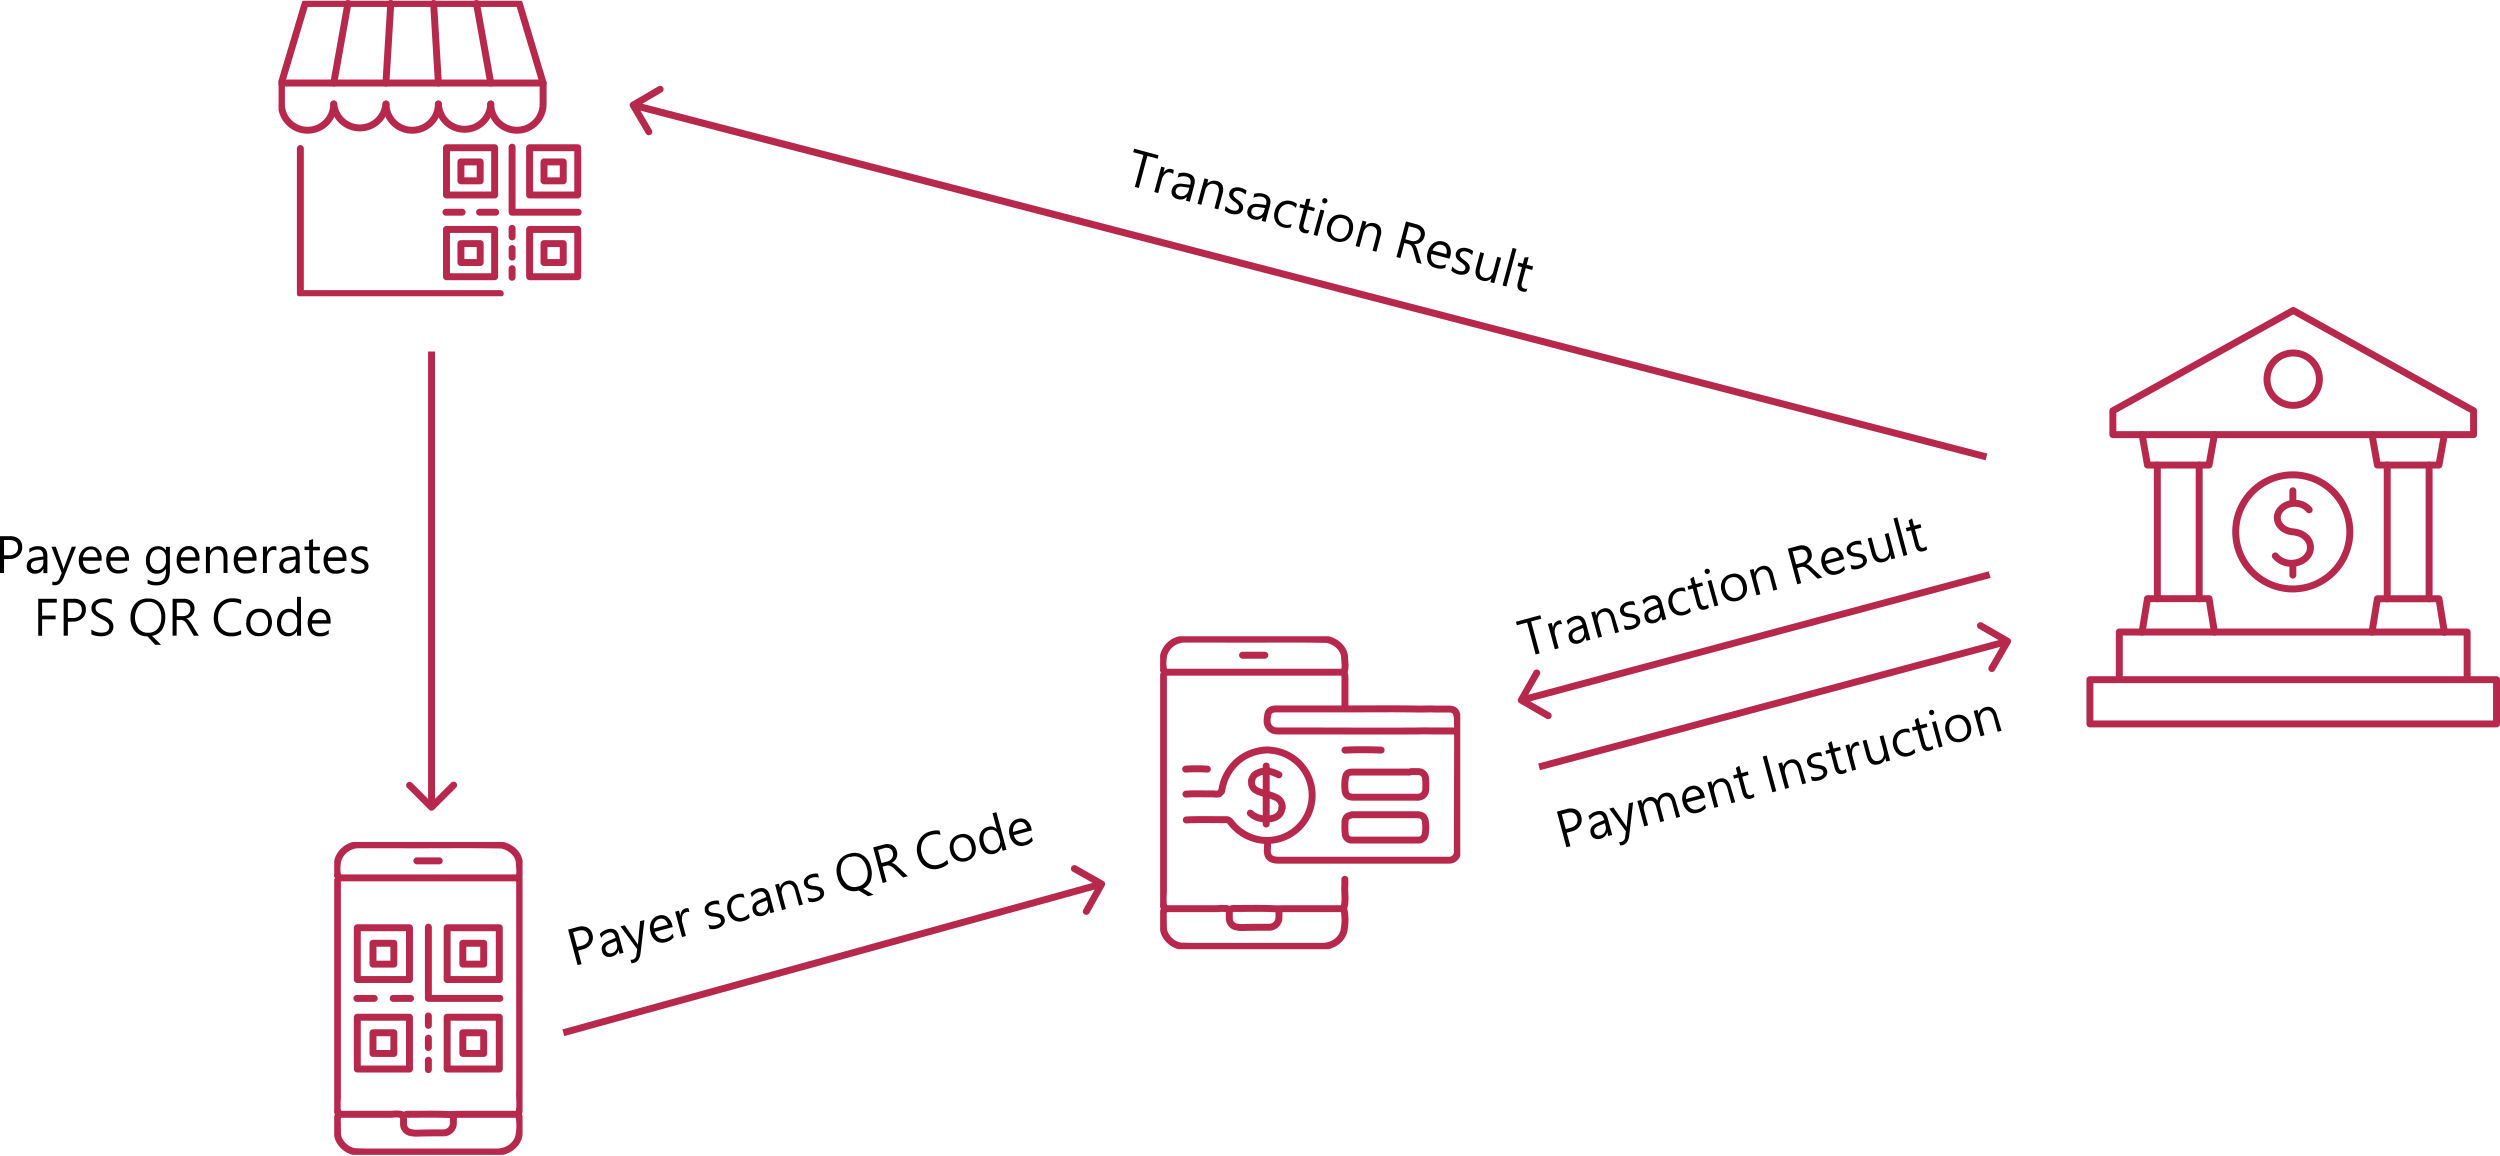 <svg xmlns="http://www.w3.org/2000/svg" xmlns:xlink="http://www.w3.org/1999/xlink" viewBox="0 0 719.06 332.36"><defs><style>.cls-1,.cls-4{fill:none;}.cls-2{fill:#b7284d;}.cls-3{clip-path:url(#clip-path);}.cls-4{stroke:#b7284d;stroke-linecap:round;stroke-linejoin:round;stroke-width:2px;}.cls-5{clip-path:url(#clip-path-2);}.cls-6{clip-path:url(#clip-path-3);}.cls-7{clip-path:url(#clip-path-4);}</style><clipPath id="clip-path" transform="translate(0 0.22)"><rect class="cls-1" x="600.08" y="88.05" width="119" height="121"/></clipPath><clipPath id="clip-path-2" transform="translate(0 0.22)"><rect class="cls-1" x="96.12" y="241.94" width="54.18" height="90"/></clipPath><clipPath id="clip-path-3" transform="translate(0 0.22)"><rect class="cls-1" x="333.68" y="182.79" width="86.33" height="90"/></clipPath><clipPath id="clip-path-4" transform="translate(0 0.22)"><rect class="cls-1" x="80.12" width="87" height="85"/></clipPath></defs><g id="Layer_2" data-name="Layer 2"><g id="Layer_1-2" data-name="Layer 1"><path class="cls-2" d="M317.73,254.55a1,1,0,0,0-.37-1.37l-7.83-4.44a1,1,0,0,0-1,1.75l7,3.94-3.95,7a1,1,0,0,0,.38,1.36,1,1,0,0,0,1.36-.37ZM162.28,297.79,317.13,255l-.53-1.93L161.75,295.86Z" transform="translate(0 0.22)"/><path class="cls-2" d="M578.29,184.74a1,1,0,0,0-.37-1.37l-7.79-4.5a1,1,0,0,0-1.37.37,1,1,0,0,0,.37,1.36l6.93,4-4,6.93a1,1,0,1,0,1.73,1ZM442.93,221.31,577.68,185.2l-.52-1.93L442.42,219.38Z" transform="translate(0 0.22)"/><path class="cls-2" d="M436.68,200.68A1,1,0,0,0,437,202l7.8,4.5a1,1,0,0,0,1.36-.36,1,1,0,0,0-.36-1.37l-6.93-4,4-6.93a1,1,0,0,0-.37-1.37,1,1,0,0,0-1.36.37ZM572,164.1,437.28,200.21l.52,1.93L572.55,166Z" transform="translate(0 0.22)"/><path class="cls-2" d="M181.61,29.14a1,1,0,0,0-.36,1.37l4.56,7.76a1,1,0,0,0,1.72-1l-4.05-6.89,6.9-4.06a1,1,0,0,0,.36-1.36,1,1,0,0,0-1.37-.36Zm390,101.1L182.37,29,181.86,31,571.11,132.18Z" transform="translate(0 0.22)"/><g class="cls-3"><path class="cls-4" d="M711.46,117.93v6.86H607.71v-6.86l51.88-28.86Z" transform="translate(0 0.22)"/><path class="cls-4" d="M616.11,124.79l1.56,8.75h17.7l1.56-8.75" transform="translate(0 0.22)"/><path class="cls-4" d="M616.11,181.58l1.56-9.61h17.7l1.56,9.61" transform="translate(0 0.22)"/><path class="cls-4" d="M632.54,172V133.54" transform="translate(0 0.22)"/><path class="cls-4" d="M620.5,172V133.54" transform="translate(0 0.22)"/><path class="cls-4" d="M682.24,124.79l1.56,8.75h17.7l1.56-8.75" transform="translate(0 0.22)"/><path class="cls-4" d="M682.24,181.58,683.8,172h17.7l1.56,9.61" transform="translate(0 0.22)"/><path class="cls-4" d="M698.67,172V133.54" transform="translate(0 0.22)"/><path class="cls-4" d="M686.62,172V133.54" transform="translate(0 0.22)"/><path class="cls-4" d="M609.56,194.75V181.57H709.61v13.18" transform="translate(0 0.22)"/><path class="cls-4" d="M654.44,159.68a5.79,5.79,0,0,0,4.63,2.11c3,0,5.47-2,5.47-4.53s-2.21-4.24-5-4.51h0c-2.54-.18-4.53-1.94-4.53-4.09s2.22-4.11,5-4.11a5.3,5.3,0,0,1,4.16,1.86" transform="translate(0 0.22)"/><path class="cls-4" d="M659.48,162v3.2" transform="translate(0 0.22)"/><path class="cls-4" d="M659.48,140.94v3.33" transform="translate(0 0.22)"/><path class="cls-4" d="M661.12,169.09a16.41,16.41,0,1,0-18-14.76A16.41,16.41,0,0,0,661.12,169.09Z" transform="translate(0 0.22)"/><path class="cls-4" d="M609.56,195.27h-8.45V208H718.06V195.27H609.56Z" transform="translate(0 0.22)"/><path class="cls-4" d="M659.58,116.37a7.53,7.53,0,1,0-7.53-7.53A7.53,7.53,0,0,0,659.58,116.37Z" transform="translate(0 0.22)"/></g><g class="cls-5"><path class="cls-4" d="M126.33,247.38H119.9" transform="translate(0 0.22)"/><path class="cls-4" d="M115.27,320.28a9.36,9.36,0,0,0-2.59,0H97.51" transform="translate(0 0.22)"/><path class="cls-4" d="M130.43,320.72c-.05.86,0,1.72-.07,2.58a2.84,2.84,0,0,1-2.78,2.32c-2.62,0-5.24,0-7.86.1a9.63,9.63,0,0,1-1.78-.22,2.5,2.5,0,0,1-1.87-2.38c0-.79,0-1.6,0-2.4" transform="translate(0 0.22)"/><path class="cls-4" d="M97.15,251.65a1.08,1.08,0,0,1,.08,1.06,2.45,2.45,0,0,0-.18,1.25v61.61a23.2,23.2,0,0,0,0,3.82" transform="translate(0 0.22)"/><path class="cls-4" d="M149,320.28H132.4c-1.25,0-2.49.1-3.75.05-3.65-.15-7.32-.06-11-.05a2.25,2.25,0,0,0-1.17.17,1.11,1.11,0,0,1-1.07-.09" transform="translate(0 0.22)"/><path class="cls-4" d="M97.51,252.27H149" transform="translate(0 0.22)"/><path class="cls-4" d="M144.18,242.84c-10.09-.2-20.17,0-30.26-.08q-5.26,0-10.52,0a6.31,6.31,0,0,0-5.63,3.11,5.58,5.58,0,0,0-.77,2.49,11.58,11.58,0,0,0,.06,3.11" transform="translate(0 0.22)"/><path class="cls-4" d="M97.15,319.57a1.6,1.6,0,0,1,0,1.34,5.69,5.69,0,0,0-.11,1.85c0,1.07,0,2.14.05,3.21.07,2.22,2.6,5,5.38,5.08,1,0,2,.07,3,.07,12.49,0,25,0,37.48,0,3.41,0,6-2.39,6.33-4.9a15.19,15.19,0,0,0-.08-5.78c0-.09-.1-.19-.08-.26.76-2.19.18-4.46.35-6.67,0-.56,0-1.13,0-1.69V262.4c0-2.75,0-5.51,0-8.26a5.7,5.7,0,0,0-.18-1.6c0-.12-.19-.17-.1-.36.58-1.36.2-2.79.17-4.18-.06-2.22-1.93-4.23-4.44-5" transform="translate(0 0.22)"/><path class="cls-4" d="M117.77,266.62h-15v14.9h15Z" transform="translate(0 0.22)"/><path class="cls-4" d="M113.28,271.09h-6v6h6Z" transform="translate(0 0.22)"/><path class="cls-4" d="M143.61,266.62h-15v14.9h15Z" transform="translate(0 0.22)"/><path class="cls-4" d="M139.12,271.09h-6v6h6Z" transform="translate(0 0.22)"/><path class="cls-4" d="M117.77,292.36h-15v14.9h15Z" transform="translate(0 0.22)"/><path class="cls-4" d="M113.28,296.83h-6v5.95h6Z" transform="translate(0 0.22)"/><path class="cls-4" d="M143.61,292.36h-15v14.9h15Z" transform="translate(0 0.22)"/><path class="cls-4" d="M139.12,296.83h-6v5.95h6Z" transform="translate(0 0.22)"/><path class="cls-4" d="M102.64,286.94h5" transform="translate(0 0.22)"/><path class="cls-4" d="M113.09,286.94h5" transform="translate(0 0.22)"/><path class="cls-4" d="M123.21,304.73v2.7" transform="translate(0 0.22)"/><path class="cls-4" d="M123.21,298.37v2.71" transform="translate(0 0.22)"/><path class="cls-4" d="M123.21,292v2.7" transform="translate(0 0.22)"/><path class="cls-4" d="M123.21,266.45v20.49h20.57" transform="translate(0 0.22)"/></g><g class="cls-6"><path class="cls-4" d="M363.8,188.24h-6.41" transform="translate(0 0.22)"/><path class="cls-4" d="M347.26,221a48,48,0,0,0-6.23,0" transform="translate(0 0.22)"/><path class="cls-4" d="M352.77,261.14a9.29,9.29,0,0,0-2.58,0H335.07" transform="translate(0 0.22)"/><path class="cls-4" d="M386.84,203.26q0-4.12,0-8.27a5.78,5.78,0,0,0-.18-1.6c0-.12-.19-.16-.1-.36.58-1.36.2-2.78.17-4.17-.06-2.22-1.92-4.23-4.43-5" transform="translate(0 0.22)"/><path class="cls-4" d="M367.89,261.58c-.05.86,0,1.71-.07,2.58a2.83,2.83,0,0,1-2.77,2.32c-2.62,0-5.22,0-7.83.09a8.11,8.11,0,0,1-1.78-.22,2.49,2.49,0,0,1-1.86-2.37c0-.8,0-1.6,0-2.4" transform="translate(0 0.22)"/><path class="cls-4" d="M334.71,192.5a1.11,1.11,0,0,1,.08,1.07,2.42,2.42,0,0,0-.17,1.25q0,30.8,0,61.6a23.2,23.2,0,0,0,0,3.82" transform="translate(0 0.22)"/><path class="cls-4" d="M397.25,215.53c-3.46-.14-6.94-.17-10.4,0" transform="translate(0 0.22)"/><path class="cls-4" d="M405.79,221.75a2.19,2.19,0,0,1-1,.09H389.24c-1.64,0-2.07.4-2.32,2a13.5,13.5,0,0,0-.06,3.11c.1,1.49.84,2.08,2.38,2.13.59,0,1.18,0,1.78,0h16.19a3.14,3.14,0,0,0,2-.44,2.5,2.5,0,0,0,.87-2.05,20.2,20.2,0,0,0-.08-3.11,2.09,2.09,0,0,0-2.12-1.77c-.66,0-1.31,0-2,0" transform="translate(0 0.22)"/><path class="cls-4" d="M386.4,261.13c-5.52,0-11,0-16.55,0-1.25,0-2.48.1-3.74,0-3.64-.14-7.29-.05-10.94-.05a2.28,2.28,0,0,0-1.15.17,1.11,1.11,0,0,1-1.07-.08" transform="translate(0 0.22)"/><path class="cls-4" d="M388.89,234.11c-.47.21-1,.21-1.44.6a2.31,2.31,0,0,0-.59,1.8,18,18,0,0,0,.07,3.11,1.84,1.84,0,0,0,2,1.78h19a1.94,1.94,0,0,0,2-1.78,11.39,11.39,0,0,0,0-3.73c-.18-1-.73-1.76-2.38-1.78-2.46,0-4.92,0-7.38,0H389" transform="translate(0 0.22)"/><path class="cls-4" d="M341.2,235.62c3.86-.2,7.72-.05,11.57-.08.67,0,1,.48,1.43,1a13,13,0,0,0,5.15,3.91,12.69,12.69,0,0,0,3.74,1,13,13,0,0,0,3.37-25.77l-.76-.1a8.23,8.23,0,0,0-1.21-.1,8.93,8.93,0,0,0-1.47.13,14.06,14.06,0,0,0-5.11,1.72,13.64,13.64,0,0,0-6.21,8.38c-.15.55-.24,1.12-.36,1.69l-.71.71a4.8,4.8,0,0,1-1.69,0c-2.61.05-5.24-.12-7.83.09" transform="translate(0 0.22)"/><path class="cls-4" d="M335.07,193.12H386.4" transform="translate(0 0.22)"/><path class="cls-4" d="M381.59,183.7c-10-.21-20.11,0-30.16-.09-3.5,0-7,0-10.49,0a6.28,6.28,0,0,0-5.61,3.11,5.58,5.58,0,0,0-.77,2.49,12,12,0,0,0,.06,3.11" transform="translate(0 0.22)"/><path class="cls-4" d="M334.71,260.42a1.67,1.67,0,0,1,0,1.35,5.69,5.69,0,0,0-.12,1.85c0,1.07,0,2.13.05,3.21.07,2.22,2.59,5,5.37,5.08,1,0,2,.07,2.94.07,12.45,0,24.91,0,37.36,0,3.4,0,6-2.38,6.31-4.9a15.14,15.14,0,0,0-.08-5.77c0-.09-.1-.2-.08-.27.75-2.19.18-4.45.35-6.67,0-.55,0-1.12,0-1.68" transform="translate(0 0.22)"/><path class="cls-4" d="M418.69,210.1c-.33,0-.66-.08-1-.08-1.9,0-3.8,0-5.7,0-1.24,0-2.48-.06-3.73,0-10.95.09-21.89,0-32.83,0-2.7,0-5.4,0-8.1,0h0a2.84,2.84,0,0,1-2.88-3c0-.55.11-1.1.19-1.65.17-1.18,1.12-1.69,2.45-1.69,5.85,0,21.24,0,22,0,6.41,0,12.82-.08,19.22.05,1.58,0,3.14-.09,4.71,0,.93,0,1.85,0,2.77,0,2.39-.09,3,.25,3.37,2.3.18,1.06,0,27.36,0,38.49a2.36,2.36,0,0,1-2.51,2.67c-.18,0-.35,0-.54,0q-24.19,0-48.39,0c-2.21,0-3.42-.84-3.19-3.4a10.58,10.58,0,0,0,0-1.95" transform="translate(0 0.22)"/><path class="cls-4" d="M360,224.29c-.22,2.21,1.05,2.92,3.24,3.58a18.42,18.42,0,0,1,3.89,1.33,3,3,0,0,1,1.67,2.88" transform="translate(0 0.22)"/><path class="cls-4" d="M368.67,232.25c-.06,1.57-1.27,2.83-3.65,3.06a4.85,4.85,0,0,1-.66,0" transform="translate(0 0.22)"/><path class="cls-4" d="M364.19,235.31a6.33,6.33,0,0,1-4.56-1.65" transform="translate(0 0.22)"/><path class="cls-4" d="M367.84,222.64c-2-1-4-1.57-6.13-.5a2.67,2.67,0,0,0-1.66,2" transform="translate(0 0.22)"/><path class="cls-4" d="M364.19,220.1v16.7" transform="translate(0 0.22)"/></g><g class="cls-7"><path class="cls-4" d="M111,29.71a7.53,7.53,0,0,1-15,0" transform="translate(0 0.22)"/><path class="cls-4" d="M126.09,29.71a7.53,7.53,0,0,1-15.06,0" transform="translate(0 0.22)"/><path class="cls-4" d="M141.15,29.71a7.53,7.53,0,0,1-15.05,0" transform="translate(0 0.22)"/><path class="cls-4" d="M96,29.71a7.53,7.53,0,0,1-15.06,0V23.66L87.76.78h61.6l6.85,22.88v6.05a7.53,7.53,0,0,1-15.06,0" transform="translate(0 0.22)"/><path class="cls-4" d="M96,23.66,100.08.78" transform="translate(0 0.22)"/><path class="cls-4" d="M111,23.66,112.4.78" transform="translate(0 0.22)"/><path class="cls-4" d="M141.15,23.66,137.05.78" transform="translate(0 0.22)"/><path class="cls-4" d="M126.09,23.66,124.72.78" transform="translate(0 0.22)"/><path class="cls-4" d="M80.91,23.66h75.3" transform="translate(0 0.22)"/><path class="cls-4" d="M86.39,42.5V84.22h57.5" transform="translate(0 0.22)"/><path class="cls-4" d="M142.27,42.27H128.42v13.6h13.85Z" transform="translate(0 0.22)"/><path class="cls-4" d="M138.11,46.35h-5.54v5.44h5.54Z" transform="translate(0 0.22)"/><path class="cls-4" d="M166.17,42.27H152.33v13.6h13.84Z" transform="translate(0 0.22)"/><path class="cls-4" d="M162,46.35h-5.53v5.44H162Z" transform="translate(0 0.22)"/><path class="cls-4" d="M142.27,65.77H128.42v13.6h13.85Z" transform="translate(0 0.22)"/><path class="cls-4" d="M138.11,69.85h-5.54v5.44h5.54Z" transform="translate(0 0.22)"/><path class="cls-4" d="M166.17,65.77H152.33v13.6h13.84Z" transform="translate(0 0.22)"/><path class="cls-4" d="M162,69.85h-5.53v5.44H162Z" transform="translate(0 0.22)"/><path class="cls-4" d="M128.26,60.82h4.65" transform="translate(0 0.22)"/><path class="cls-4" d="M137.93,60.82h4.65" transform="translate(0 0.22)"/><path class="cls-4" d="M147.29,77.06v2.47" transform="translate(0 0.22)"/><path class="cls-4" d="M147.29,71.26v2.47" transform="translate(0 0.22)"/><path class="cls-4" d="M147.29,65.46v2.46" transform="translate(0 0.22)"/><path class="cls-4" d="M147.29,42.11V60.82h19" transform="translate(0 0.22)"/></g><path class="cls-2" d="M123.41,232.67a1,1,0,0,0,1.41,0l6.37-6.36a1,1,0,0,0-1.42-1.41l-5.65,5.65-5.66-5.65a1,1,0,0,0-1.41,1.41Zm-.29-131.79V232h2V100.88Z" transform="translate(0 0.22)"/><path d="M1.16,160.6v4H0V154H2.86a3.82,3.82,0,0,1,2.6.82,3,3,0,0,1,.93,2.33,3.19,3.19,0,0,1-1.1,2.52,3.84,3.84,0,0,1-2.71.9Zm0-5.5v4.41H2.49a2.94,2.94,0,0,0,2-.59,2.1,2.1,0,0,0,.69-1.69q0-2.13-2.52-2.13Zm7.28,2.5a4.58,4.58,0,0,1,2.55-.72c1.75,0,2.63.93,2.63,2.8v4.94H12.48v-1.19h-.05a2.51,2.51,0,0,1-2.32,1.36,2.49,2.49,0,0,1-1.77-.59,2.07,2.07,0,0,1-.64-1.59c0-1.4.83-2.21,2.49-2.45l2.28-.33c0-1.31-.53-2-1.57-2a3.68,3.68,0,0,0-2.46.94ZM10.62,161a2.63,2.63,0,0,0-1.36.47,1.32,1.32,0,0,0-.37,1,1.15,1.15,0,0,0,.4.92,1.56,1.56,0,0,0,1.07.36,2,2,0,0,0,1.51-.65,2.29,2.29,0,0,0,.6-1.62v-.77Zm11.25-4-3.5,8.81c-.61,1.54-1.47,2.31-2.57,2.31a2.86,2.86,0,0,1-.75-.09v-1a2.39,2.39,0,0,0,.7.12,1.48,1.48,0,0,0,1.38-1.1l.62-1.47-2.95-7.54h1.26l2.09,5.9c0,.08.08.26.16.54h0c0-.1.06-.27.14-.53l2.2-5.91Zm7.35,4.06H23.86a2.91,2.91,0,0,0,.69,2,2.33,2.33,0,0,0,1.8.7A3.71,3.71,0,0,0,28.7,163v1.1a4.28,4.28,0,0,1-2.62.73,3.17,3.17,0,0,1-2.5-1,4.27,4.27,0,0,1-.91-2.9,4.16,4.16,0,0,1,1-2.85,3.16,3.16,0,0,1,2.47-1.13,2.81,2.81,0,0,1,2.27,1,3.92,3.92,0,0,1,.82,2.66Zm-1.18-1a2.43,2.43,0,0,0-.51-1.65,1.76,1.76,0,0,0-1.42-.6,2,2,0,0,0-1.45.6,2.77,2.77,0,0,0-.79,1.65Zm9.07,1H31.75a2.91,2.91,0,0,0,.69,2,2.31,2.31,0,0,0,1.79.7,3.71,3.71,0,0,0,2.36-.86v1.1a4.28,4.28,0,0,1-2.62.73,3.17,3.17,0,0,1-2.5-1,4.27,4.27,0,0,1-.91-2.9,4.16,4.16,0,0,1,1-2.85A3.16,3.16,0,0,1,34,156.88a2.81,2.81,0,0,1,2.27,1,4,4,0,0,1,.82,2.66Zm-1.18-1a2.48,2.48,0,0,0-.51-1.65,1.76,1.76,0,0,0-1.42-.6,2,2,0,0,0-1.45.6,2.77,2.77,0,0,0-.79,1.65ZM48.86,164c0,2.77-1.32,4.16-3.94,4.16a5.37,5.37,0,0,1-2.46-.54v-1.16a5.12,5.12,0,0,0,2.45.71c1.88,0,2.81-1,2.81-3v-.84h0a2.85,2.85,0,0,1-2.61,1.46,2.81,2.81,0,0,1-2.27-1,4.07,4.07,0,0,1-.86-2.7,4.65,4.65,0,0,1,.94-3.07,3.1,3.1,0,0,1,2.52-1.13,2.46,2.46,0,0,1,2.28,1.24h0v-1.06h1.14Zm-1.14-4a2.15,2.15,0,0,0-.63-1.56,2.1,2.1,0,0,0-1.54-.65,2.18,2.18,0,0,0-1.79.83,3.72,3.72,0,0,0-.65,2.32,3.17,3.17,0,0,0,.63,2.06,2,2,0,0,0,1.64.76,2.15,2.15,0,0,0,1.68-.73,2.71,2.71,0,0,0,.66-1.88Zm9.65,1.06H52a2.91,2.91,0,0,0,.69,2,2.33,2.33,0,0,0,1.8.7,3.71,3.71,0,0,0,2.35-.86v1.1a4.28,4.28,0,0,1-2.62.73,3.19,3.19,0,0,1-2.5-1,4.27,4.27,0,0,1-.9-2.9,4.15,4.15,0,0,1,1-2.85,3.17,3.17,0,0,1,2.47-1.13,2.81,2.81,0,0,1,2.27,1,3.92,3.92,0,0,1,.82,2.66Zm-1.18-1a2.43,2.43,0,0,0-.51-1.65,1.76,1.76,0,0,0-1.42-.6,2,2,0,0,0-1.45.6,2.77,2.77,0,0,0-.79,1.65Zm9.25,4.51H64.3V160.3c0-1.64-.6-2.45-1.79-2.45a1.92,1.92,0,0,0-1.54.7,2.6,2.6,0,0,0-.6,1.75v4.32H59.23v-7.56h1.14v1.26h0a2.72,2.72,0,0,1,2.48-1.44,2.31,2.31,0,0,1,1.9.8,3.55,3.55,0,0,1,.66,2.32Zm8.33-3.5H68.41a3,3,0,0,0,.69,2,2.34,2.34,0,0,0,1.8.7,3.73,3.73,0,0,0,2.36-.86v1.1a4.3,4.3,0,0,1-2.62.73,3.16,3.16,0,0,1-2.5-1,4.22,4.22,0,0,1-.91-2.9,4.16,4.16,0,0,1,1-2.85,3.16,3.16,0,0,1,2.47-1.13,2.81,2.81,0,0,1,2.27,1,4,4,0,0,1,.81,2.66Zm-1.17-1a2.49,2.49,0,0,0-.52-1.65,1.72,1.72,0,0,0-1.41-.6,2.06,2.06,0,0,0-1.46.6,2.82,2.82,0,0,0-.78,1.65Zm6.92-1.88a1.49,1.49,0,0,0-.91-.24,1.53,1.53,0,0,0-1.32.76,3.53,3.53,0,0,0-.52,2v3.87H75.63v-7.56h1.14v1.56h0a2.64,2.64,0,0,1,.79-1.25,1.79,1.79,0,0,1,1.18-.44,2.05,2.05,0,0,1,.74.1Zm1.5-.63a4.58,4.58,0,0,1,2.55-.72c1.75,0,2.63.93,2.63,2.8v4.94H85.06v-1.19h0a2.78,2.78,0,0,1-4.1.77,2.1,2.1,0,0,1-.64-1.59c0-1.4.83-2.21,2.49-2.45l2.28-.33c0-1.31-.52-2-1.57-2a3.68,3.68,0,0,0-2.46.94ZM83.2,161a2.56,2.56,0,0,0-1.35.47,1.32,1.32,0,0,0-.38,1,1.18,1.18,0,0,0,.4.92,1.57,1.57,0,0,0,1.07.36,2,2,0,0,0,1.51-.65,2.29,2.29,0,0,0,.6-1.62v-.77ZM92,164.54a2.19,2.19,0,0,1-1.1.24q-1.95,0-1.95-2.19V158H87.59v-1H88.9V155.2l1.14-.37v2.23H92v1H90v4.34a1.74,1.74,0,0,0,.26,1.1,1,1,0,0,0,.86.33,1.21,1.21,0,0,0,.79-.25Zm7.68-3.42H94.27a2.91,2.91,0,0,0,.69,2,2.33,2.33,0,0,0,1.8.7,3.71,3.71,0,0,0,2.35-.86v1.1a4.28,4.28,0,0,1-2.62.73,3.17,3.17,0,0,1-2.5-1,4.27,4.27,0,0,1-.91-2.9,4.16,4.16,0,0,1,1-2.85,3.16,3.16,0,0,1,2.47-1.13,2.81,2.81,0,0,1,2.27,1,3.92,3.92,0,0,1,.82,2.66Zm-1.18-1a2.43,2.43,0,0,0-.51-1.65,1.76,1.76,0,0,0-1.42-.6,2,2,0,0,0-1.45.6,2.77,2.77,0,0,0-.79,1.65Zm2.56,3a3.6,3.6,0,0,0,2.18.73c1.07,0,1.61-.36,1.61-1.09a1,1,0,0,0-.35-.78,5.34,5.34,0,0,0-1.38-.69,4.23,4.23,0,0,1-1.64-1,1.88,1.88,0,0,1-.4-1.23,1.84,1.84,0,0,1,.83-1.57,3.38,3.38,0,0,1,2-.6,4.19,4.19,0,0,1,1.74.34v1.19a3.49,3.49,0,0,0-1.93-.55,1.85,1.85,0,0,0-1.09.3,1,1,0,0,0-.13,1.55,5.56,5.56,0,0,0,1.31.68,4.44,4.44,0,0,1,1.73,1,1.79,1.79,0,0,1,.45,1.23,1.84,1.84,0,0,1-.84,1.6,3.59,3.59,0,0,1-2.12.58,4.2,4.2,0,0,1-2-.45Zm-84.73,10H12.11v3.73H16v1.06H12.11v4.73H11V172h5.33Zm3.19,5.5v4H18.31V172h2.85a3.79,3.79,0,0,1,2.6.82,2.94,2.94,0,0,1,.94,2.33,3.19,3.19,0,0,1-1.1,2.52,3.87,3.87,0,0,1-2.72.9Zm0-5.5v4.41h1.32a2.9,2.9,0,0,0,2-.59,2.1,2.1,0,0,0,.69-1.69c0-1.42-.83-2.13-2.51-2.13Zm6.77,7.69a3.58,3.58,0,0,0,1.27.67,5.17,5.17,0,0,0,1.56.27q2.31,0,2.31-1.68a1.48,1.48,0,0,0-.24-.84,2.21,2.21,0,0,0-.65-.64c-.27-.18-.8-.48-1.6-.89a6.22,6.22,0,0,1-2.18-1.54,2.48,2.48,0,0,1-.46-1.48,2.42,2.42,0,0,1,1-2,4.28,4.28,0,0,1,2.61-.77,4.86,4.86,0,0,1,2.25.38v1.34a4.2,4.2,0,0,0-2.4-.64,2.84,2.84,0,0,0-1.64.43,1.37,1.37,0,0,0-.64,1.2,1.6,1.6,0,0,0,.22.83,2.21,2.21,0,0,0,.61.61c.26.17.75.44,1.49.81A6.92,6.92,0,0,1,32,178.32a2.62,2.62,0,0,1-.36,3.74,4.55,4.55,0,0,1-2.76.73,7.07,7.07,0,0,1-1.4-.17,3.46,3.46,0,0,1-1.21-.43Zm17.46,1.87,2.57,2.56H44.64l-2.21-2.43a4.61,4.61,0,0,1-3.63-1.52,5.69,5.69,0,0,1-1.26-3.82,6,6,0,0,1,1.32-4,4.73,4.73,0,0,1,3.82-1.54,4.51,4.51,0,0,1,3.57,1.48,5.65,5.65,0,0,1,1.28,3.84,6.59,6.59,0,0,1-.94,3.66A4.2,4.2,0,0,1,43.7,182.66Zm-1.12-9.76a3.46,3.46,0,0,0-2.81,1.23,5.66,5.66,0,0,0,0,6.41,3.34,3.34,0,0,0,2.75,1.21,3.52,3.52,0,0,0,2.82-1.18,4.86,4.86,0,0,0,1-3.23,5.06,5.06,0,0,0-.94-3.26A3.33,3.33,0,0,0,42.58,172.9Zm14.56,9.72H55.75l-1.78-3a3.69,3.69,0,0,0-1-1.25,1.88,1.88,0,0,0-1.09-.3H50.8v4.53H49.64V172h3.12a3.42,3.42,0,0,1,2.32.75,2.6,2.6,0,0,1,.86,2.07,2.79,2.79,0,0,1-2.35,2.85v0a2.15,2.15,0,0,1,.72.5,9.42,9.42,0,0,1,.86,1.22Zm-6.34-9.51V177h1.73a2.22,2.22,0,0,0,1.58-.57,1.94,1.94,0,0,0,.6-1.5,1.71,1.71,0,0,0-.55-1.35,2.4,2.4,0,0,0-1.61-.48Zm18.52,9.06a6.13,6.13,0,0,1-2.92.62,4.68,4.68,0,0,1-3.6-1.47,5.33,5.33,0,0,1-1.36-3.8,5.74,5.74,0,0,1,1.5-4.06,5.08,5.08,0,0,1,3.89-1.61,6.2,6.2,0,0,1,2.49.44v1.26a5.12,5.12,0,0,0-2.52-.63,3.81,3.81,0,0,0-3,1.27,4.74,4.74,0,0,0-1.12,3.27,4.52,4.52,0,0,0,1,3.09,3.58,3.58,0,0,0,2.82,1.19,5.23,5.23,0,0,0,2.78-.71Zm1.49-3.24a4.15,4.15,0,0,1,1-3,3.66,3.66,0,0,1,2.8-1.09,3.33,3.33,0,0,1,2.61,1.05,4.72,4.72,0,0,1-.07,5.77,3.56,3.56,0,0,1-2.72,1.09,3.49,3.49,0,0,1-2.64-1A3.9,3.9,0,0,1,70.81,178.93Zm1.17-.05a3.15,3.15,0,0,0,.69,2.14,2.37,2.37,0,0,0,1.88.8,2.24,2.24,0,0,0,1.83-.78,3.26,3.26,0,0,0,.66-2.18,3.38,3.38,0,0,0-.65-2.22,2.23,2.23,0,0,0-1.84-.79,2.36,2.36,0,0,0-1.88.81A3.31,3.31,0,0,0,72,178.88Zm14.57,3.74H85.42v-1.3h0a3.07,3.07,0,0,1-4.9.46,4.26,4.26,0,0,1-.84-2.77,4.47,4.47,0,0,1,.95-3,3.1,3.1,0,0,1,2.5-1.14,2.46,2.46,0,0,1,2.29,1.24h0v-4.69h1.13Zm-1.13-4.56a2.18,2.18,0,0,0-.64-1.57,2.07,2.07,0,0,0-1.55-.64,2.13,2.13,0,0,0-1.78.84,3.61,3.61,0,0,0-.64,2.26,3.29,3.29,0,0,0,.61,2.09,2,2,0,0,0,1.67.78,2.13,2.13,0,0,0,1.66-.73,2.72,2.72,0,0,0,.67-1.88Zm9.64,1.06H89.7a2.91,2.91,0,0,0,.69,2,2.34,2.34,0,0,0,1.8.7,3.73,3.73,0,0,0,2.36-.86v1.1a4.32,4.32,0,0,1-2.63.73,3.15,3.15,0,0,1-2.49-1A4.85,4.85,0,0,1,89.5,176,3.18,3.18,0,0,1,92,174.88a2.83,2.83,0,0,1,2.27,1,4,4,0,0,1,.81,2.66Zm-1.18-1a2.43,2.43,0,0,0-.51-1.65,1.75,1.75,0,0,0-1.41-.6,2.06,2.06,0,0,0-1.46.6,2.82,2.82,0,0,0-.79,1.65Z" transform="translate(0 0.22)"/><path d="M166.26,273.19l1,3.89-1.12.3-2.74-10.23,2.76-.74a3.77,3.77,0,0,1,2.72.13,2.94,2.94,0,0,1,1.51,2,3.17,3.17,0,0,1-.41,2.71,3.82,3.82,0,0,1-2.39,1.58Zm-1.42-5.3,1.14,4.25,1.28-.34a3,3,0,0,0,1.77-1.08,2.11,2.11,0,0,0,.23-1.81c-.37-1.37-1.36-1.84-3-1.41Zm7.67.52a4.62,4.62,0,0,1,2.28-1.35q2.53-.68,3.26,2l1.28,4.77-1.1.3-.31-1.15h0a2.51,2.51,0,0,1-1.89,1.92,2.53,2.53,0,0,1-1.86-.11,2.09,2.09,0,0,1-1-1.37c-.37-1.35.22-2.36,1.76-3l2.12-.91c-.33-1.27-1-1.77-2-1.5a3.66,3.66,0,0,0-2.14,1.55Zm3,2.75a2.54,2.54,0,0,0-1.19.81,1.31,1.31,0,0,0-.09,1.1,1.16,1.16,0,0,0,.62.79,1.55,1.55,0,0,0,1.13.06,2,2,0,0,0,1.29-1,2.33,2.33,0,0,0,.16-1.73l-.2-.73Zm9.84-6.75-1.1,9.42c-.2,1.65-.82,2.61-1.89,2.9a2.57,2.57,0,0,1-.74.1l-.27-1a2.18,2.18,0,0,0,.7-.06,1.48,1.48,0,0,0,1-1.43l.22-1.57-4.8-6.53,1.22-.32,3.54,5.16c.05.07.15.23.29.48h0c0-.1,0-.28,0-.55l.59-6.28Zm8.14,2-5.17,1.39a3,3,0,0,0,1.18,1.76,2.41,2.41,0,0,0,1.92.21,3.73,3.73,0,0,0,2.06-1.44l.28,1.06a4.3,4.3,0,0,1-2.34,1.39,3.2,3.2,0,0,1-2.68-.35,4.28,4.28,0,0,1-1.63-2.57,4.17,4.17,0,0,1,.21-3,3.14,3.14,0,0,1,2.1-1.73,2.81,2.81,0,0,1,2.44.34,4,4,0,0,1,1.48,2.36Zm-1.39-.66a2.52,2.52,0,0,0-.92-1.47,1.77,1.77,0,0,0-1.52-.2,2,2,0,0,0-1.26.95,2.77,2.77,0,0,0-.33,1.8Zm6.19-3.62a1.5,1.5,0,0,0-.94,0,1.55,1.55,0,0,0-1.07,1.08,3.44,3.44,0,0,0,0,2.06l1,3.74-1.1.29-2-7.3,1.1-.29.41,1.51h0a2.65,2.65,0,0,1,.44-1.41,1.82,1.82,0,0,1,1-.74A2.21,2.21,0,0,1,198,261Zm5.47,3.57a3.58,3.58,0,0,0,2.28.14c1-.28,1.47-.77,1.28-1.47a1,1,0,0,0-.54-.66,5.11,5.11,0,0,0-1.52-.31,4.13,4.13,0,0,1-1.83-.52,2,2,0,0,1-.31-2.81,3.4,3.4,0,0,1,1.82-1.11,4.12,4.12,0,0,1,1.76-.12L207,260a3.4,3.4,0,0,0-2,0,2,2,0,0,0-1,.57,1,1,0,0,0-.19.88,1,1,0,0,0,.47.65,5.08,5.08,0,0,0,1.44.31,4.53,4.53,0,0,1,1.93.52,1.79,1.79,0,0,1,.75,1.07,1.88,1.88,0,0,1-.39,1.76,3.68,3.68,0,0,1-1.91,1.12,4.12,4.12,0,0,1-2,.07Zm11.87-2a3.93,3.93,0,0,1-1.84,1,3.41,3.41,0,0,1-2.78-.33,3.85,3.85,0,0,1-1.66-2.39,4.18,4.18,0,0,1,.25-3.18,3.7,3.7,0,0,1,2.45-1.82,3.89,3.89,0,0,1,1.78-.1l.31,1.16a3.07,3.07,0,0,0-1.91-.11,2.48,2.48,0,0,0-1.63,1.31,3.24,3.24,0,0,0-.16,2.34,3.1,3.1,0,0,0,1.24,1.88,2.4,2.4,0,0,0,2,.26,3.09,3.09,0,0,0,1.64-1.12Zm.24-7a4.57,4.57,0,0,1,2.27-1.36q2.55-.67,3.27,2l1.28,4.78-1.1.29-.31-1.15h0a2.75,2.75,0,0,1-3.76,1.81,2.1,2.1,0,0,1-1-1.37c-.36-1.35.23-2.35,1.77-3l2.12-.91c-.34-1.27-1-1.77-2-1.49a3.65,3.65,0,0,0-2.13,1.54Zm3,2.75a2.57,2.57,0,0,0-1.18.8,1.3,1.3,0,0,0-.1,1.1,1.18,1.18,0,0,0,.63.79,1.57,1.57,0,0,0,1.12.07,2,2,0,0,0,1.29-1,2.26,2.26,0,0,0,.16-1.72l-.19-.74Zm12.06.48-1.1.3-1.12-4.18c-.42-1.57-1.21-2.21-2.36-1.9a1.93,1.93,0,0,0-1.31,1.08,2.59,2.59,0,0,0-.12,1.85l1.11,4.16-1.1.3-2-7.3,1.11-.3.32,1.22h0a2.7,2.7,0,0,1,2-2,2.3,2.3,0,0,1,2,.28,3.61,3.61,0,0,1,1.24,2.07Zm1.37-2a3.55,3.55,0,0,0,2.29.14c1-.28,1.47-.76,1.28-1.46a1,1,0,0,0-.55-.67,5.11,5.11,0,0,0-1.51-.3,4.25,4.25,0,0,1-1.83-.53,1.95,1.95,0,0,1-.31-2.81,3.4,3.4,0,0,1,1.82-1.11,4.46,4.46,0,0,1,1.76-.12l.31,1.15a3.48,3.48,0,0,0-2,0,1.87,1.87,0,0,0-1,.58.92.92,0,0,0-.19.87.94.94,0,0,0,.47.65,5.35,5.35,0,0,0,1.44.32,4.41,4.41,0,0,1,1.93.51,1.82,1.82,0,0,1,.75,1.08,1.89,1.89,0,0,1-.39,1.76,3.74,3.74,0,0,1-1.91,1.11,4.12,4.12,0,0,1-2,.07Zm15.85-2.61,3.14,1.81-1.57.42L247,255.91a4.65,4.65,0,0,1-3.9-.52,5.73,5.73,0,0,1-2.21-3.37,6,6,0,0,1,.22-4.25,4.75,4.75,0,0,1,3.3-2.47,4.43,4.43,0,0,1,3.82.5,5.58,5.58,0,0,1,2.24,3.38,6.67,6.67,0,0,1,0,3.78A4.2,4.2,0,0,1,248.14,255.46Zm-3.61-9.13a3.41,3.41,0,0,0-2.39,1.91,5.64,5.64,0,0,0,1.63,6.2,3.37,3.37,0,0,0,3,.46,3.51,3.51,0,0,0,2.42-1.88,4.84,4.84,0,0,0,.14-3.37,5.06,5.06,0,0,0-1.76-2.91A3.34,3.34,0,0,0,244.53,246.33Zm16.58,5.61-1.35.36-2.48-2.42a3.67,3.67,0,0,0-1.33-.94,1.94,1.94,0,0,0-1.12,0l-1,.27,1.17,4.38-1.12.3-2.74-10.23,3-.8a3.43,3.43,0,0,1,2.43.12,2.6,2.6,0,0,1,1.37,1.77,2.78,2.78,0,0,1-1.53,3.36v0a2.11,2.11,0,0,1,.82.3,8.55,8.55,0,0,1,1.14.95Zm-8.58-7.54,1,3.76,1.67-.45a2.21,2.21,0,0,0,1.37-1,1.94,1.94,0,0,0,.2-1.61,1.68,1.68,0,0,0-.88-1.15,2.39,2.39,0,0,0-1.69-.06Zm20.22,3.95a6.15,6.15,0,0,1-2.65,1.37,4.72,4.72,0,0,1-3.86-.49,5.35,5.35,0,0,1-2.29-3.32,5.73,5.73,0,0,1,.39-4.31,5.09,5.09,0,0,1,3.34-2.57,6.18,6.18,0,0,1,2.52-.22l.32,1.22a5.06,5.06,0,0,0-2.59,0,3.84,3.84,0,0,0-2.58,2,4.78,4.78,0,0,0-.24,3.44,4.52,4.52,0,0,0,1.82,2.72,3.53,3.53,0,0,0,3,.42,5.2,5.2,0,0,0,2.5-1.4Zm.61-3.51a4.13,4.13,0,0,1,.23-3.13,3.62,3.62,0,0,1,2.42-1.77,3.32,3.32,0,0,1,2.79.33,4.13,4.13,0,0,1,1.67,2.55,4,4,0,0,1-.24,3.05,3.89,3.89,0,0,1-5.17,1.43A4,4,0,0,1,273.36,244.84Zm1.11-.34a3.1,3.1,0,0,0,1.23,1.88,2.36,2.36,0,0,0,2,.29,2.28,2.28,0,0,0,1.57-1.23,3.29,3.29,0,0,0,.07-2.28,3.4,3.4,0,0,0-1.2-2,2.26,2.26,0,0,0-2-.28,2.32,2.32,0,0,0-1.6,1.27A3.31,3.31,0,0,0,274.47,244.5Zm15-.17-1.1.29-.34-1.25h0a3,3,0,0,1-4.61,1.71,4.2,4.2,0,0,1-1.53-2.44,4.44,4.44,0,0,1,.14-3.14,3.06,3.06,0,0,1,2.13-1.75,2.45,2.45,0,0,1,2.52.6h0l-1.22-4.53,1.1-.29Zm-2.28-4.1a2.17,2.17,0,0,0-1-1.36,2.09,2.09,0,0,0-1.66-.22,2.13,2.13,0,0,0-1.5,1.27,3.68,3.68,0,0,0,0,2.36,3.34,3.34,0,0,0,1.14,1.86,2,2,0,0,0,1.81.32,2.12,2.12,0,0,0,1.42-1.14,2.7,2.7,0,0,0,.15-2Zm9.59-1.49-5.17,1.39a2.92,2.92,0,0,0,1.18,1.76,2.4,2.4,0,0,0,1.92.21,3.68,3.68,0,0,0,2.05-1.44l.29,1.06a4.3,4.3,0,0,1-2.35,1.39,3.18,3.18,0,0,1-2.67-.35,4.23,4.23,0,0,1-1.63-2.57,4.17,4.17,0,0,1,.21-3,3.15,3.15,0,0,1,2.1-1.73,2.81,2.81,0,0,1,2.44.34,3.93,3.93,0,0,1,1.47,2.36Zm-1.39-.66a2.48,2.48,0,0,0-.93-1.47,1.76,1.76,0,0,0-1.52-.2,2,2,0,0,0-1.25,1,2.77,2.77,0,0,0-.33,1.8Z" transform="translate(0 0.22)"/><path d="M450.63,239.29l1.05,3.88-1.13.3-2.74-10.23,2.76-.74a3.8,3.8,0,0,1,2.73.13,2.93,2.93,0,0,1,1.5,2,3.17,3.17,0,0,1-.41,2.71,3.75,3.75,0,0,1-2.39,1.58ZM449.21,234l1.14,4.26,1.28-.35a2.92,2.92,0,0,0,1.77-1.08,2.08,2.08,0,0,0,.23-1.81c-.36-1.37-1.36-1.84-3-1.41Zm7.67.52a4.71,4.71,0,0,1,2.28-1.35c1.7-.45,2.78.22,3.27,2l1.28,4.77-1.11.3-.3-1.15h0a2.78,2.78,0,0,1-3.76,1.81,2.06,2.06,0,0,1-1-1.37c-.36-1.35.23-2.36,1.77-3l2.12-.91c-.34-1.27-1-1.77-2-1.5a3.66,3.66,0,0,0-2.13,1.54Zm3,2.75a2.68,2.68,0,0,0-1.19.81,1.34,1.34,0,0,0-.09,1.1,1.18,1.18,0,0,0,.63.79,1.52,1.52,0,0,0,1.12.06,1.94,1.94,0,0,0,1.29-1,2.26,2.26,0,0,0,.16-1.72l-.2-.74Zm9.84-6.74-1.1,9.41c-.19,1.65-.82,2.61-1.89,2.9a2.89,2.89,0,0,1-.74.11l-.27-1a2.24,2.24,0,0,0,.71-.06,1.48,1.48,0,0,0,1-1.43l.22-1.57-4.8-6.53,1.22-.32,3.54,5.16q.08.11.3.48h0a4.77,4.77,0,0,1,0-.55l.59-6.28Zm13.52,4.2-1.1.29L481,230.81a3.21,3.21,0,0,0-.88-1.7,1.49,1.49,0,0,0-1.41-.2,1.64,1.64,0,0,0-1.1,1.05,2.72,2.72,0,0,0-.1,1.81l1.12,4.17-1.1.29-1.16-4.34c-.39-1.46-1.15-2-2.29-1.74a1.62,1.62,0,0,0-1.11,1,2.86,2.86,0,0,0-.06,1.84l1.12,4.17-1.1.3-2-7.31,1.11-.29.31,1.15h0a2.55,2.55,0,0,1,1.9-1.93,2.24,2.24,0,0,1,1.4.08,2.14,2.14,0,0,1,1.07.9,2.69,2.69,0,0,1,2-2.18q2.42-.65,3.21,2.33Zm7.16-5.54-5.18,1.38a2.94,2.94,0,0,0,1.19,1.76,2.36,2.36,0,0,0,1.92.21,3.68,3.68,0,0,0,2.05-1.44l.29,1.06a4.28,4.28,0,0,1-2.35,1.39,3.17,3.17,0,0,1-2.68-.35,4.29,4.29,0,0,1-1.63-2.57,4.22,4.22,0,0,1,.22-3,3.15,3.15,0,0,1,2.1-1.73,2.81,2.81,0,0,1,2.44.34,4,4,0,0,1,1.47,2.36Zm-1.4-.67a2.43,2.43,0,0,0-.92-1.46,1.73,1.73,0,0,0-1.52-.21,2,2,0,0,0-1.25.95,2.77,2.77,0,0,0-.33,1.8Zm10.1,2-1.1.29-1.12-4.17c-.42-1.57-1.21-2.21-2.36-1.9a1.91,1.91,0,0,0-1.3,1.08,2.56,2.56,0,0,0-.13,1.84l1.12,4.17-1.11.3-2-7.31,1.1-.29.33,1.22h0a2.71,2.71,0,0,1,2-2,2.27,2.27,0,0,1,2,.28,3.51,3.51,0,0,1,1.24,2.06Zm5.53-1.56a2.2,2.2,0,0,1-1,.52c-1.25.33-2.07-.21-2.45-1.62L500,223.41l-1.26.34-.26-.95,1.27-.34-.48-1.8,1-.65.58,2.15,1.84-.49.26,1-1.85.5,1.12,4.19a1.81,1.81,0,0,0,.54,1,1,1,0,0,0,.92.1,1.2,1.2,0,0,0,.7-.45Zm6.27-1.6-1.12.3L507,217.37l1.12-.3Zm8.57-2.3-1.1.3-1.12-4.18c-.42-1.57-1.21-2.21-2.37-1.9a2,2,0,0,0-1.3,1.08,2.59,2.59,0,0,0-.13,1.85l1.12,4.17-1.1.29-2-7.3,1.1-.3.33,1.22h0a2.71,2.71,0,0,1,2-2,2.3,2.3,0,0,1,2,.28,3.55,3.55,0,0,1,1.23,2.07Zm1.37-2a3.61,3.61,0,0,0,2.29.15c1-.28,1.46-.77,1.28-1.47a1,1,0,0,0-.55-.66,4.8,4.8,0,0,0-1.51-.31,4.18,4.18,0,0,1-1.83-.52,1.88,1.88,0,0,1-.71-1.08,1.84,1.84,0,0,1,.39-1.73,3.32,3.32,0,0,1,1.82-1.11,4.17,4.17,0,0,1,1.77-.12l.31,1.15a3.48,3.48,0,0,0-2,0,1.87,1.87,0,0,0-1,.58.93.93,0,0,0-.2.87,1,1,0,0,0,.47.65,5.17,5.17,0,0,0,1.45.32,4.43,4.43,0,0,1,1.93.52,1.74,1.74,0,0,1,.74,1.07,1.83,1.83,0,0,1-.39,1.76,3.57,3.57,0,0,1-1.9,1.11,4.13,4.13,0,0,1-2.05.08Zm10.32-1.25a2.15,2.15,0,0,1-1,.52c-1.25.33-2.07-.21-2.45-1.62l-1.17-4.39-1.27.34-.26-.95,1.27-.34-.48-1.8,1-.65.58,2.16,1.85-.5.25.95-1.85.5,1.12,4.19a1.89,1.89,0,0,0,.54,1,1.07,1.07,0,0,0,.92.09,1.2,1.2,0,0,0,.7-.45Zm3.71-7.53a1.49,1.49,0,0,0-.94,0,1.56,1.56,0,0,0-1.08,1.08,3.52,3.52,0,0,0,0,2.06l1,3.74-1.11.3-1.95-7.31,1.1-.29.4,1.51h0a2.62,2.62,0,0,1,.44-1.41,1.8,1.8,0,0,1,1-.73,2,2,0,0,1,.74-.1Zm8.78,4.26-1.1.3-.31-1.16h0a2.46,2.46,0,0,1-1.9,1.93c-1.74.47-2.89-.34-3.44-2.41l-1.17-4.36,1.09-.29,1.12,4.17c.42,1.58,1.23,2.2,2.42,1.88a1.86,1.86,0,0,0,1.27-1,2.58,2.58,0,0,0,.12-1.83l-1.13-4.21,1.1-.29Zm7.24-2.3a3.92,3.92,0,0,1-1.85,1,3.38,3.38,0,0,1-2.78-.34,3.86,3.86,0,0,1-1.66-2.38,4.18,4.18,0,0,1,.26-3.18,3.72,3.72,0,0,1,2.44-1.83,3.89,3.89,0,0,1,1.78-.09l.31,1.15a3.11,3.11,0,0,0-1.9-.1,2.47,2.47,0,0,0-1.64,1.31,3.18,3.18,0,0,0-.15,2.34,3,3,0,0,0,1.23,1.87,2.41,2.41,0,0,0,2,.27,3,3,0,0,0,1.64-1.13Zm5.18-1.1a2.29,2.29,0,0,1-1,.51c-1.26.34-2.07-.2-2.45-1.61l-1.18-4.39-1.27.34-.25-1,1.27-.33-.48-1.8,1-.65.57,2.15,1.85-.49.26,1-1.85.49,1.12,4.2a1.76,1.76,0,0,0,.54,1,1,1,0,0,0,.92.09,1.21,1.21,0,0,0,.69-.44Zm-1.2-10.25a.77.77,0,0,1,.07-.58.74.74,0,0,1,1-.27.76.76,0,0,1,.36.46.72.72,0,0,1-.09.57.73.73,0,0,1-.46.36.7.7,0,0,1-.57-.08A.76.76,0,0,1,554.87,204.87Zm2.82,9.89-2-7.3,1.1-.3,1.95,7.31Zm2-4.36a4.15,4.15,0,0,1,.23-3.14,3.65,3.65,0,0,1,2.42-1.77,3.35,3.35,0,0,1,2.8.33,4.16,4.16,0,0,1,1.66,2.55,4,4,0,0,1-.24,3,3.89,3.89,0,0,1-5.17,1.43A3.91,3.91,0,0,1,559.74,210.4Zm1.11-.35a3.15,3.15,0,0,0,1.23,1.88,2.36,2.36,0,0,0,2,.29,2.23,2.23,0,0,0,1.57-1.23,3.29,3.29,0,0,0,.07-2.28,3.4,3.4,0,0,0-1.2-2,2.26,2.26,0,0,0-2-.28,2.34,2.34,0,0,0-1.6,1.27A3.32,3.32,0,0,0,560.85,210.05Zm14.88-.12-1.11.29-1.11-4.17c-.43-1.58-1.21-2.21-2.37-1.9a1.91,1.91,0,0,0-1.3,1.08,2.56,2.56,0,0,0-.13,1.84l1.12,4.17-1.11.3-2-7.31,1.1-.29.33,1.22h0a2.7,2.7,0,0,1,2-2,2.29,2.29,0,0,1,2,.28,3.56,3.56,0,0,1,1.23,2.06Z" transform="translate(0 0.22)"/><path d="M443.32,177.73l-2.95.79,2.46,9.2-1.13.3-2.46-9.19-2.95.79-.27-1,7-1.89Zm6,1.63a1.43,1.43,0,0,0-.94,0,1.51,1.51,0,0,0-1.07,1.08,3.52,3.52,0,0,0,0,2.06l1,3.73-1.1.3-2-7.3,1.1-.3.41,1.51h0a2.71,2.71,0,0,1,.44-1.41,2,2,0,0,1,1.76-.82Zm1.29-1a4.71,4.71,0,0,1,2.28-1.35c1.7-.45,2.78.22,3.27,2l1.28,4.77-1.11.3-.3-1.15h0a2.78,2.78,0,0,1-3.76,1.81,2.06,2.06,0,0,1-1-1.37c-.36-1.35.23-2.36,1.77-3l2.12-.91c-.34-1.27-1-1.77-2-1.5a3.68,3.68,0,0,0-2.13,1.55Zm3,2.75a2.68,2.68,0,0,0-1.19.81,1.34,1.34,0,0,0-.09,1.1,1.18,1.18,0,0,0,.63.79,1.52,1.52,0,0,0,1.12.06,1.94,1.94,0,0,0,1.29-1,2.26,2.26,0,0,0,.16-1.72l-.2-.74Zm12.06.49-1.1.29-1.12-4.17c-.42-1.58-1.21-2.21-2.36-1.9a1.93,1.93,0,0,0-1.31,1.08,2.62,2.62,0,0,0-.13,1.84l1.12,4.17-1.1.3-2-7.31,1.1-.29.33,1.22h0a2.71,2.71,0,0,1,2-2,2.27,2.27,0,0,1,2,.28,3.56,3.56,0,0,1,1.23,2.06Zm1.37-2a3.55,3.55,0,0,0,2.29.14c1-.28,1.47-.77,1.28-1.47a1,1,0,0,0-.55-.66,5.37,5.37,0,0,0-1.51-.31,4,4,0,0,1-1.83-.52,1.85,1.85,0,0,1-.71-1.08,1.9,1.9,0,0,1,.39-1.73,3.44,3.44,0,0,1,1.82-1.11,4.52,4.52,0,0,1,1.77-.12l.31,1.15a3.4,3.4,0,0,0-2,0,1.87,1.87,0,0,0-1,.58.93.93,0,0,0-.2.87,1,1,0,0,0,.48.65,5.08,5.08,0,0,0,1.44.31,4.53,4.53,0,0,1,1.93.52,1.82,1.82,0,0,1,.75,1.07,1.85,1.85,0,0,1-.4,1.76,3.61,3.61,0,0,1-1.9,1.12,4.12,4.12,0,0,1-2.05.07Zm5.38-7.12a4.63,4.63,0,0,1,2.27-1.35c1.7-.46,2.79.22,3.27,2l1.28,4.77-1.1.3-.31-1.15h0a2.77,2.77,0,0,1-3.76,1.81,2.12,2.12,0,0,1-1-1.37c-.36-1.35.23-2.36,1.77-3l2.12-.9c-.34-1.27-1-1.77-2-1.5a3.69,3.69,0,0,0-2.13,1.54Zm3,2.75a2.5,2.5,0,0,0-1.18.81,1.3,1.3,0,0,0-.1,1.1,1.2,1.2,0,0,0,.63.79,1.58,1.58,0,0,0,1.12.06,1.91,1.91,0,0,0,1.29-1,2.3,2.3,0,0,0,.17-1.72l-.2-.74Zm10.91.43a3.88,3.88,0,0,1-1.84,1,3.38,3.38,0,0,1-2.78-.34,3.84,3.84,0,0,1-1.66-2.38,4.18,4.18,0,0,1,.26-3.18,3.72,3.72,0,0,1,2.44-1.83,3.89,3.89,0,0,1,1.78-.09l.31,1.15a3.11,3.11,0,0,0-1.9-.1,2.45,2.45,0,0,0-1.64,1.31,3.18,3.18,0,0,0-.15,2.34,3,3,0,0,0,1.23,1.87,2.45,2.45,0,0,0,2,.27,3,3,0,0,0,1.64-1.13Zm5.19-1.1a2.29,2.29,0,0,1-1,.51c-1.26.34-2.07-.2-2.45-1.61l-1.18-4.39-1.27.34-.25-1,1.27-.34-.49-1.79,1-.65.57,2.15,1.85-.49.26.95-1.85.49,1.12,4.2a1.73,1.73,0,0,0,.54,1,1,1,0,0,0,.92.09,1.24,1.24,0,0,0,.69-.44Zm-1.2-10.25a.77.77,0,0,1,.07-.58.69.69,0,0,1,.45-.35.74.74,0,0,1,.58.08.76.76,0,0,1,.36.46.79.79,0,0,1-.55.93.7.7,0,0,1-.57-.08A.76.76,0,0,1,490.33,164.35Zm2.82,9.89-2-7.3,1.09-.3,2,7.31Zm2.05-4.37a4.13,4.13,0,0,1,.23-3.13,3.65,3.65,0,0,1,2.42-1.77,3.32,3.32,0,0,1,2.79.33,4.13,4.13,0,0,1,1.67,2.55,4,4,0,0,1-.24,3.05,3.89,3.89,0,0,1-5.17,1.43A3.93,3.93,0,0,1,495.2,169.87Zm1.11-.34a3.1,3.1,0,0,0,1.23,1.88,2.36,2.36,0,0,0,2,.29,2.23,2.23,0,0,0,1.57-1.23,3.29,3.29,0,0,0,.07-2.28,3.4,3.4,0,0,0-1.2-2,2.27,2.27,0,0,0-2-.28,2.34,2.34,0,0,0-1.6,1.27A3.32,3.32,0,0,0,496.31,169.53Zm14.87-.12-1.1.29L509,165.53c-.42-1.58-1.21-2.21-2.36-1.9a1.91,1.91,0,0,0-1.3,1.08,2.56,2.56,0,0,0-.13,1.84l1.12,4.17-1.11.3-1.95-7.31,1.1-.29.33,1.22h0a2.7,2.7,0,0,1,2-2,2.3,2.3,0,0,1,2.05.28,3.56,3.56,0,0,1,1.23,2.06Zm13-3.49-1.34.36-2.49-2.42a3.88,3.88,0,0,0-1.32-.94,2.06,2.06,0,0,0-1.13,0l-1,.27,1.17,4.38-1.12.3-2.74-10.23,3-.8a3.37,3.37,0,0,1,2.43.13,2.57,2.57,0,0,1,1.37,1.77,2.79,2.79,0,0,1-1.53,3.36v0a2.11,2.11,0,0,1,.82.3,9.44,9.44,0,0,1,1.14,1Zm-8.58-7.54,1,3.76,1.67-.45a2.17,2.17,0,0,0,1.37-.95,1.94,1.94,0,0,0,.2-1.61A1.68,1.68,0,0,0,519,158a2.34,2.34,0,0,0-1.69,0Zm14.79,2.26L525.22,162a2.93,2.93,0,0,0,1.19,1.76,2.34,2.34,0,0,0,1.91.21,3.7,3.7,0,0,0,2.06-1.44l.28,1.06a4.3,4.3,0,0,1-2.34,1.39,3.17,3.17,0,0,1-2.68-.35,4.32,4.32,0,0,1-1.63-2.57,4.17,4.17,0,0,1,.22-3,3.15,3.15,0,0,1,2.09-1.73,2.81,2.81,0,0,1,2.44.34,4,4,0,0,1,1.48,2.36ZM529,160a2.47,2.47,0,0,0-.92-1.47,1.77,1.77,0,0,0-1.52-.2,2,2,0,0,0-1.25.95,2.83,2.83,0,0,0-.34,1.8Zm3.25,2.2a3.61,3.61,0,0,0,2.29.15c1-.28,1.46-.77,1.27-1.47a1,1,0,0,0-.54-.66,4.8,4.8,0,0,0-1.51-.31,4.28,4.28,0,0,1-1.84-.52,1.87,1.87,0,0,1-.7-1.08,1.84,1.84,0,0,1,.39-1.73,3.35,3.35,0,0,1,1.82-1.11,4.12,4.12,0,0,1,1.76-.12l.31,1.15a3.48,3.48,0,0,0-2,0,1.84,1.84,0,0,0-1,.58.91.91,0,0,0-.2.87.92.92,0,0,0,.47.65,5.07,5.07,0,0,0,1.44.32,4.25,4.25,0,0,1,1.93.52,1.79,1.79,0,0,1,.75,1.07,1.88,1.88,0,0,1-.39,1.76,3.57,3.57,0,0,1-1.9,1.11,4.17,4.17,0,0,1-2.06.08Zm12.86-1.85-1.1.29-.31-1.15h0a2.45,2.45,0,0,1-1.89,1.93q-2.62.71-3.45-2.4l-1.17-4.37,1.09-.29,1.12,4.18c.42,1.57,1.23,2.2,2.43,1.87a1.85,1.85,0,0,0,1.27-1,2.6,2.6,0,0,0,.11-1.82l-1.13-4.21,1.1-.3Zm2.39-.64-2.89-10.81,1.09-.3,2.9,10.81Zm6.81-1.91a2.2,2.2,0,0,1-1,.52c-1.26.34-2.07-.2-2.45-1.61l-1.18-4.4-1.27.34-.25-1,1.27-.34-.48-1.79,1-.65.57,2.15,1.85-.5.26,1-1.85.5,1.12,4.19a1.76,1.76,0,0,0,.54,1,1,1,0,0,0,.92.09,1.17,1.17,0,0,0,.69-.45Z" transform="translate(0 0.22)"/><path d="M333,45.43,330,44.64l-2.46,9.2-1.13-.3,2.46-9.2-2.94-.79.28-1,7,1.88Zm4.41,4.42a1.49,1.49,0,0,0-.82-.46,1.55,1.55,0,0,0-1.47.39,3.53,3.53,0,0,0-1,1.8l-1,3.74L332,55l2-7.3L335,48l-.41,1.52h0a2.67,2.67,0,0,1,1.09-1,1.82,1.82,0,0,1,1.25-.12,1.89,1.89,0,0,1,.69.29Zm1.62-.21a4.59,4.59,0,0,1,2.65,0c1.69.46,2.3,1.58,1.81,3.38l-1.28,4.78-1.1-.3.31-1.15h0a2.51,2.51,0,0,1-2.6.72,2.55,2.55,0,0,1-1.56-1,2.08,2.08,0,0,1-.21-1.7c.37-1.35,1.38-1.93,3-1.73l2.29.28c.34-1.27,0-2-1-2.31a3.61,3.61,0,0,0-2.61.27Zm1.21,3.87a2.62,2.62,0,0,0-1.42.11,1.32,1.32,0,0,0-.64.91,1.22,1.22,0,0,0,.15,1,1.59,1.59,0,0,0,.94.62,2,2,0,0,0,1.63-.24,2.28,2.28,0,0,0,1-1.4l.2-.74ZM350.4,60l-1.1-.29,1.11-4.17c.43-1.58.06-2.52-1.09-2.83a1.94,1.94,0,0,0-1.67.28,2.56,2.56,0,0,0-1,1.53l-1.12,4.17-1.1-.29,2-7.31,1.11.3-.33,1.22h0a2.73,2.73,0,0,1,2.77-.75,2.29,2.29,0,0,1,1.63,1.26,3.56,3.56,0,0,1,0,2.41Zm2.17-1a3.57,3.57,0,0,0,1.91,1.27c1,.28,1.65.07,1.84-.63a1,1,0,0,0-.15-.85,5,5,0,0,0-1.15-1,4.11,4.11,0,0,1-1.33-1.37,1.91,1.91,0,0,1-.07-1.28,1.87,1.87,0,0,1,1.21-1.31,3.42,3.42,0,0,1,2.13,0,4.38,4.38,0,0,1,1.59.78l-.31,1.15a3.43,3.43,0,0,0-1.72-1,1.88,1.88,0,0,0-1.13,0,.94.94,0,0,0-.61.66,1,1,0,0,0,.08.8,5.29,5.29,0,0,0,1.1,1,4.48,4.48,0,0,1,1.41,1.41,1.78,1.78,0,0,1,.11,1.31,1.86,1.86,0,0,1-1.22,1.33,3.65,3.65,0,0,1-2.2,0,4.06,4.06,0,0,1-1.82-1Zm8.21-3.47a4.67,4.67,0,0,1,2.65,0q2.54.69,1.82,3.39L364,63.6l-1.11-.3.31-1.14,0,0a2.51,2.51,0,0,1-2.6.72,2.46,2.46,0,0,1-1.55-1,2.07,2.07,0,0,1-.21-1.7c.36-1.35,1.37-1.92,3-1.72l2.29.27c.34-1.27,0-2-1-2.31a3.63,3.63,0,0,0-2.62.27ZM362,59.36a2.57,2.57,0,0,0-1.43.1,1.31,1.31,0,0,0-.63.91,1.15,1.15,0,0,0,.15,1A1.54,1.54,0,0,0,361,62a2,2,0,0,0,1.63-.23,2.29,2.29,0,0,0,1-1.41l.2-.74Zm9.24,5.82a3.82,3.82,0,0,1-2.12,0,3.37,3.37,0,0,1-2.24-1.68,3.84,3.84,0,0,1-.24-2.89A4.12,4.12,0,0,1,368.45,58a3.71,3.71,0,0,1,3-.36,4,4,0,0,1,1.59.81l-.31,1.15a3.15,3.15,0,0,0-1.6-1,2.44,2.44,0,0,0-2.07.32,3.14,3.14,0,0,0-1.3,1.95,3,3,0,0,0,.12,2.24,2.44,2.44,0,0,0,1.63,1.24,3,3,0,0,0,2-.15Zm5,1.64a2.33,2.33,0,0,1-1.13,0c-1.25-.34-1.69-1.21-1.31-2.63L375,59.75l-1.26-.34.25-.95,1.27.34.48-1.8,1.19-.06-.58,2.15,1.85.5-.25.95-1.85-.5L375,64.24a1.77,1.77,0,0,0,0,1.13,1.07,1.07,0,0,0,.76.54,1.2,1.2,0,0,0,.82,0Zm4.08-9.47a.76.76,0,0,1,.35-.47.7.7,0,0,1,.56-.08.72.72,0,0,1,.47.36.78.78,0,0,1,.08.58.76.76,0,0,1-.36.45.73.73,0,0,1-.58.08.75.75,0,0,1-.46-.35A.8.8,0,0,1,380.36,57.35Zm-2.51,10,2-7.3,1.1.29-2,7.3Zm4-2.75a4.09,4.09,0,0,1,1.76-2.6,3.71,3.71,0,0,1,3-.33,3.35,3.35,0,0,1,2.25,1.69,4.19,4.19,0,0,1,.17,3,4.06,4.06,0,0,1-1.74,2.52,3.89,3.89,0,0,1-5.19-1.35A3.93,3.93,0,0,1,381.82,64.57Zm1.13.25a3.16,3.16,0,0,0,.12,2.25,2.37,2.37,0,0,0,1.61,1.26,2.26,2.26,0,0,0,2-.28,3.29,3.29,0,0,0,1.2-1.94,3.42,3.42,0,0,0-.05-2.32,2.23,2.23,0,0,0-1.58-1.23,2.3,2.3,0,0,0-2,.3A3.3,3.3,0,0,0,383,64.82Zm12.94,7.33-1.1-.29,1.12-4.17c.42-1.58.06-2.52-1.1-2.83a1.94,1.94,0,0,0-1.67.28,2.63,2.63,0,0,0-1,1.53L391,70.84l-1.1-.29,2-7.31,1.1.3-.33,1.22h0a2.71,2.71,0,0,1,2.77-.75,2.31,2.31,0,0,1,1.63,1.26,3.62,3.62,0,0,1,0,2.41Zm13,3.49-1.35-.36-.94-3.34a4,4,0,0,0-.67-1.48,2,2,0,0,0-1-.57l-1-.27L402.78,74l-1.12-.3,2.74-10.23,3,.81a3.37,3.37,0,0,1,2,1.32,2.57,2.57,0,0,1,.3,2.22,2.8,2.8,0,0,1-3,2.15v0a2.1,2.1,0,0,1,.57.67,9.34,9.34,0,0,1,.51,1.4Zm-3.66-10.83-1,3.77,1.67.45a2.26,2.26,0,0,0,1.67-.14,1.94,1.94,0,0,0,1-1.29,1.71,1.71,0,0,0-.18-1.45,2.37,2.37,0,0,0-1.44-.88Zm11.68,9.35-5.18-1.38a3,3,0,0,0,.15,2.11A2.36,2.36,0,0,0,413.45,76a3.7,3.7,0,0,0,2.5-.22l-.29,1.06a4.18,4.18,0,0,1-2.72,0,3.17,3.17,0,0,1-2.15-1.64,4.25,4.25,0,0,1-.12-3,4.15,4.15,0,0,1,1.69-2.5,3.19,3.19,0,0,1,2.68-.45A2.82,2.82,0,0,1,417,70.78a4,4,0,0,1,.1,2.79ZM416,72.89a2.51,2.51,0,0,0-.06-1.73,1.76,1.76,0,0,0-1.22-.94,2,2,0,0,0-1.56.2A2.81,2.81,0,0,0,412,71.81Zm1.71,3.53a3.62,3.62,0,0,0,1.91,1.27c1,.28,1.65.07,1.84-.63a1,1,0,0,0-.14-.85,5.13,5.13,0,0,0-1.16-1,4.15,4.15,0,0,1-1.32-1.37A2,2,0,0,1,420,71.23a3.35,3.35,0,0,1,2.13,0,4,4,0,0,1,1.59.78l-.31,1.14a3.45,3.45,0,0,0-1.71-1,1.84,1.84,0,0,0-1.14,0,.91.91,0,0,0-.6.65,1,1,0,0,0,.08.81,5.76,5.76,0,0,0,1.09,1A4.37,4.37,0,0,1,422.55,76a1.81,1.81,0,0,1,.12,1.3,1.86,1.86,0,0,1-1.22,1.33,3.6,3.6,0,0,1-2.21,0,4,4,0,0,1-1.81-1Zm12.07,4.82-1.1-.29.31-1.16h0a2.5,2.5,0,0,1-2.61.72q-2.61-.7-1.78-3.81l1.17-4.36,1.09.29-1.12,4.18c-.42,1.57,0,2.51,1.16,2.84a2,2,0,0,0,1.63-.27,2.64,2.64,0,0,0,1-1.53l1.12-4.2,1.11.29Zm2.39.65,2.9-10.81,1.09.29-2.89,10.81Zm6.85,1.75a2.22,2.22,0,0,1-1.13,0c-1.25-.34-1.69-1.21-1.31-2.63l1.17-4.39-1.26-.34.25-1,1.27.34.48-1.79,1.19-.07-.57,2.16,1.84.49-.25,1-1.85-.49-1.12,4.19a1.77,1.77,0,0,0,0,1.13,1,1,0,0,0,.76.54,1.2,1.2,0,0,0,.82,0Z" transform="translate(0 0.22)"/></g></g></svg>